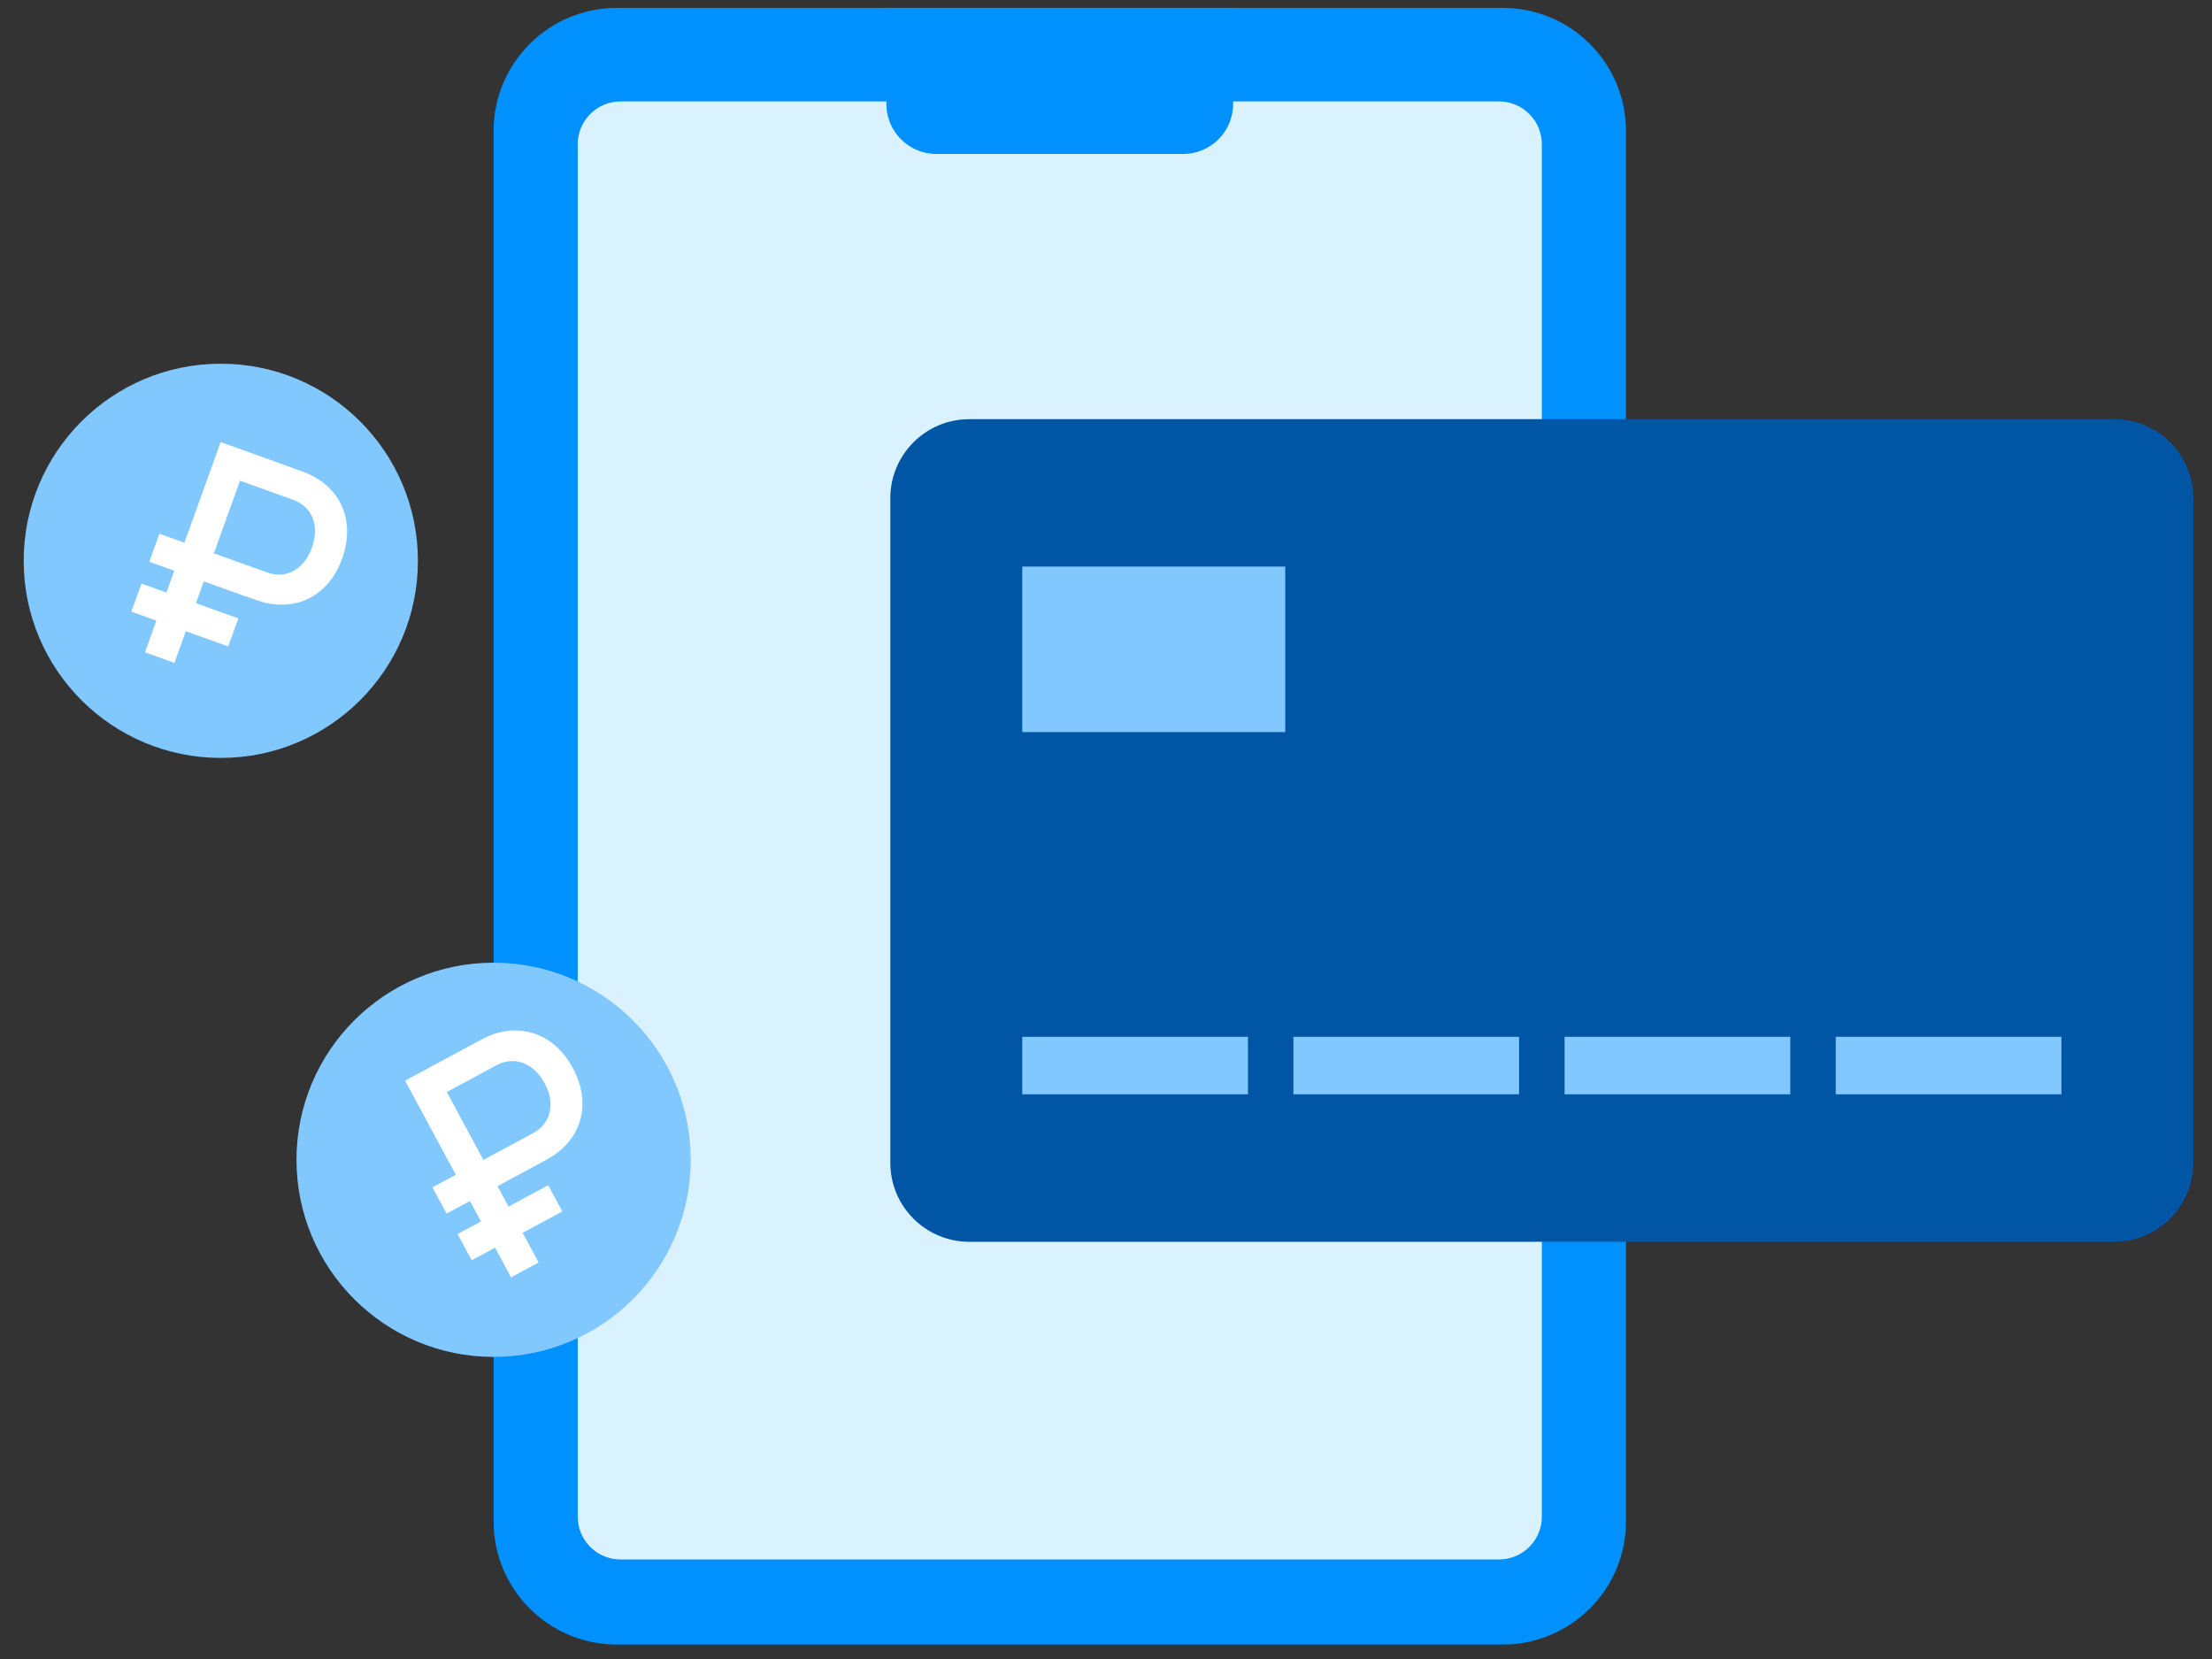<?xml version="1.0" encoding="UTF-8"?> <svg xmlns="http://www.w3.org/2000/svg" width="280" height="210" viewBox="0 0 280 210" fill="none"><rect x="0" y="0" width="280" height="210" fill="#333333" stroke="none"/> <path d="M190.23 1H78.07C69.46 1 62.48 7.98 62.48 16.59V192.58C62.48 201.19 69.46 208.17 78.07 208.17H190.23C198.84 208.17 205.82 201.19 205.82 192.58V16.59C205.82 7.98 198.84 1 190.23 1Z" fill="#0091FF"></path> <path d="M189.75 12.84H78.55C75.556 12.84 73.13 15.267 73.13 18.26V191.98C73.13 194.973 75.556 197.4 78.55 197.4H189.75C192.743 197.4 195.17 194.973 195.17 191.98V18.26C195.17 15.267 192.743 12.84 189.75 12.84Z" fill="#DAF1FE"></path> <path d="M112.21 1H156.09V13.17C156.09 16.66 153.26 19.49 149.77 19.49H118.52C115.03 19.49 112.2 16.66 112.2 13.17V1H112.21Z" fill="#0091FF"></path> <path d="M267.64 53.06H122.7C117.177 53.06 112.7 57.537 112.7 63.06V147.19C112.7 152.713 117.177 157.19 122.7 157.19H267.64C273.163 157.19 277.64 152.713 277.64 147.19V63.06C277.64 57.537 273.163 53.06 267.64 53.06Z" fill="#0055A4"></path> <path d="M162.69 71.72H129.4V92.67H162.69V71.72Z" fill="#80C8FF"></path> <path d="M157.97 131.24H129.4V138.52H157.97V131.24Z" fill="#80C8FF"></path> <path d="M192.29 131.24H163.72V138.52H192.29V131.24Z" fill="#80C8FF"></path> <path d="M226.62 131.24H198.05V138.52H226.62V131.24Z" fill="#80C8FF"></path> <path d="M260.941 131.24H232.371V138.52H260.941V131.24Z" fill="#80C8FF"></path> <path d="M27.95 95.94C41.73 95.94 52.9 84.769 52.9 70.99C52.9 57.211 41.73 46.04 27.95 46.04C14.171 46.04 3 57.211 3 70.99C3 84.769 14.171 95.94 27.95 95.94Z" fill="#80C8FF"></path> <path d="M20.18 67.56L32.44 71.97L31.16 75.52L18.9 71.11L20.18 67.56ZM17.91 73.87L30.17 78.28L28.89 81.83L16.63 77.42L17.91 73.87ZM27.93 55.96L31.66 57.3L22.08 83.91L18.35 82.57L27.93 55.96ZM25.27 69.39L33.78 72.45C34.59 72.74 35.36 72.81 36.11 72.65C36.86 72.49 37.52 72.12 38.11 71.55C38.7 70.98 39.15 70.24 39.48 69.33C39.81 68.42 39.93 67.55 39.85 66.73C39.77 65.91 39.49 65.2 39.01 64.6C38.53 64 37.9 63.55 37.09 63.26L28.58 60.2L29.86 56.65L38.24 59.67C39.83 60.24 41.1 61.08 42.07 62.19C43.04 63.3 43.63 64.59 43.85 66.06C44.07 67.53 43.89 69.08 43.31 70.7C42.73 72.32 41.88 73.63 40.77 74.61C39.66 75.59 38.39 76.21 36.94 76.44C35.49 76.67 33.97 76.51 32.39 75.94L24.01 72.92L25.29 69.37L25.27 69.39Z" fill="white"></path> <path d="M62.48 171.76C76.259 171.76 87.43 160.589 87.43 146.81C87.43 133.03 76.259 121.86 62.48 121.86C48.7 121.86 37.53 133.03 37.53 146.81C37.53 160.589 48.7 171.76 62.48 171.76Z" fill="#80C8FF"></path> <path d="M54.74 150.3L66.21 144.12L68 147.44L56.53 153.62L54.74 150.3ZM57.92 156.21L69.39 150.03L71.18 153.35L59.71 159.53L57.92 156.21ZM51.28 136.79L54.77 134.91L68.18 159.81L64.69 161.69L51.28 136.79ZM59.5 147.74L67.46 143.45C68.21 143.04 68.78 142.51 69.16 141.85C69.54 141.19 69.71 140.45 69.68 139.63C69.65 138.81 69.4 137.98 68.94 137.13C68.48 136.28 67.92 135.6 67.25 135.12C66.58 134.64 65.87 134.37 65.11 134.32C64.35 134.27 63.59 134.44 62.83 134.85L54.87 139.14L53.08 135.82L60.92 131.6C62.4 130.8 63.88 130.41 65.35 130.44C66.82 130.47 68.18 130.89 69.42 131.7C70.66 132.51 71.69 133.69 72.51 135.2C73.33 136.71 73.73 138.22 73.73 139.7C73.73 141.18 73.33 142.54 72.54 143.78C71.75 145.02 70.61 146.03 69.13 146.83L61.29 151.05L59.5 147.73V147.74Z" fill="white"></path> </svg> 